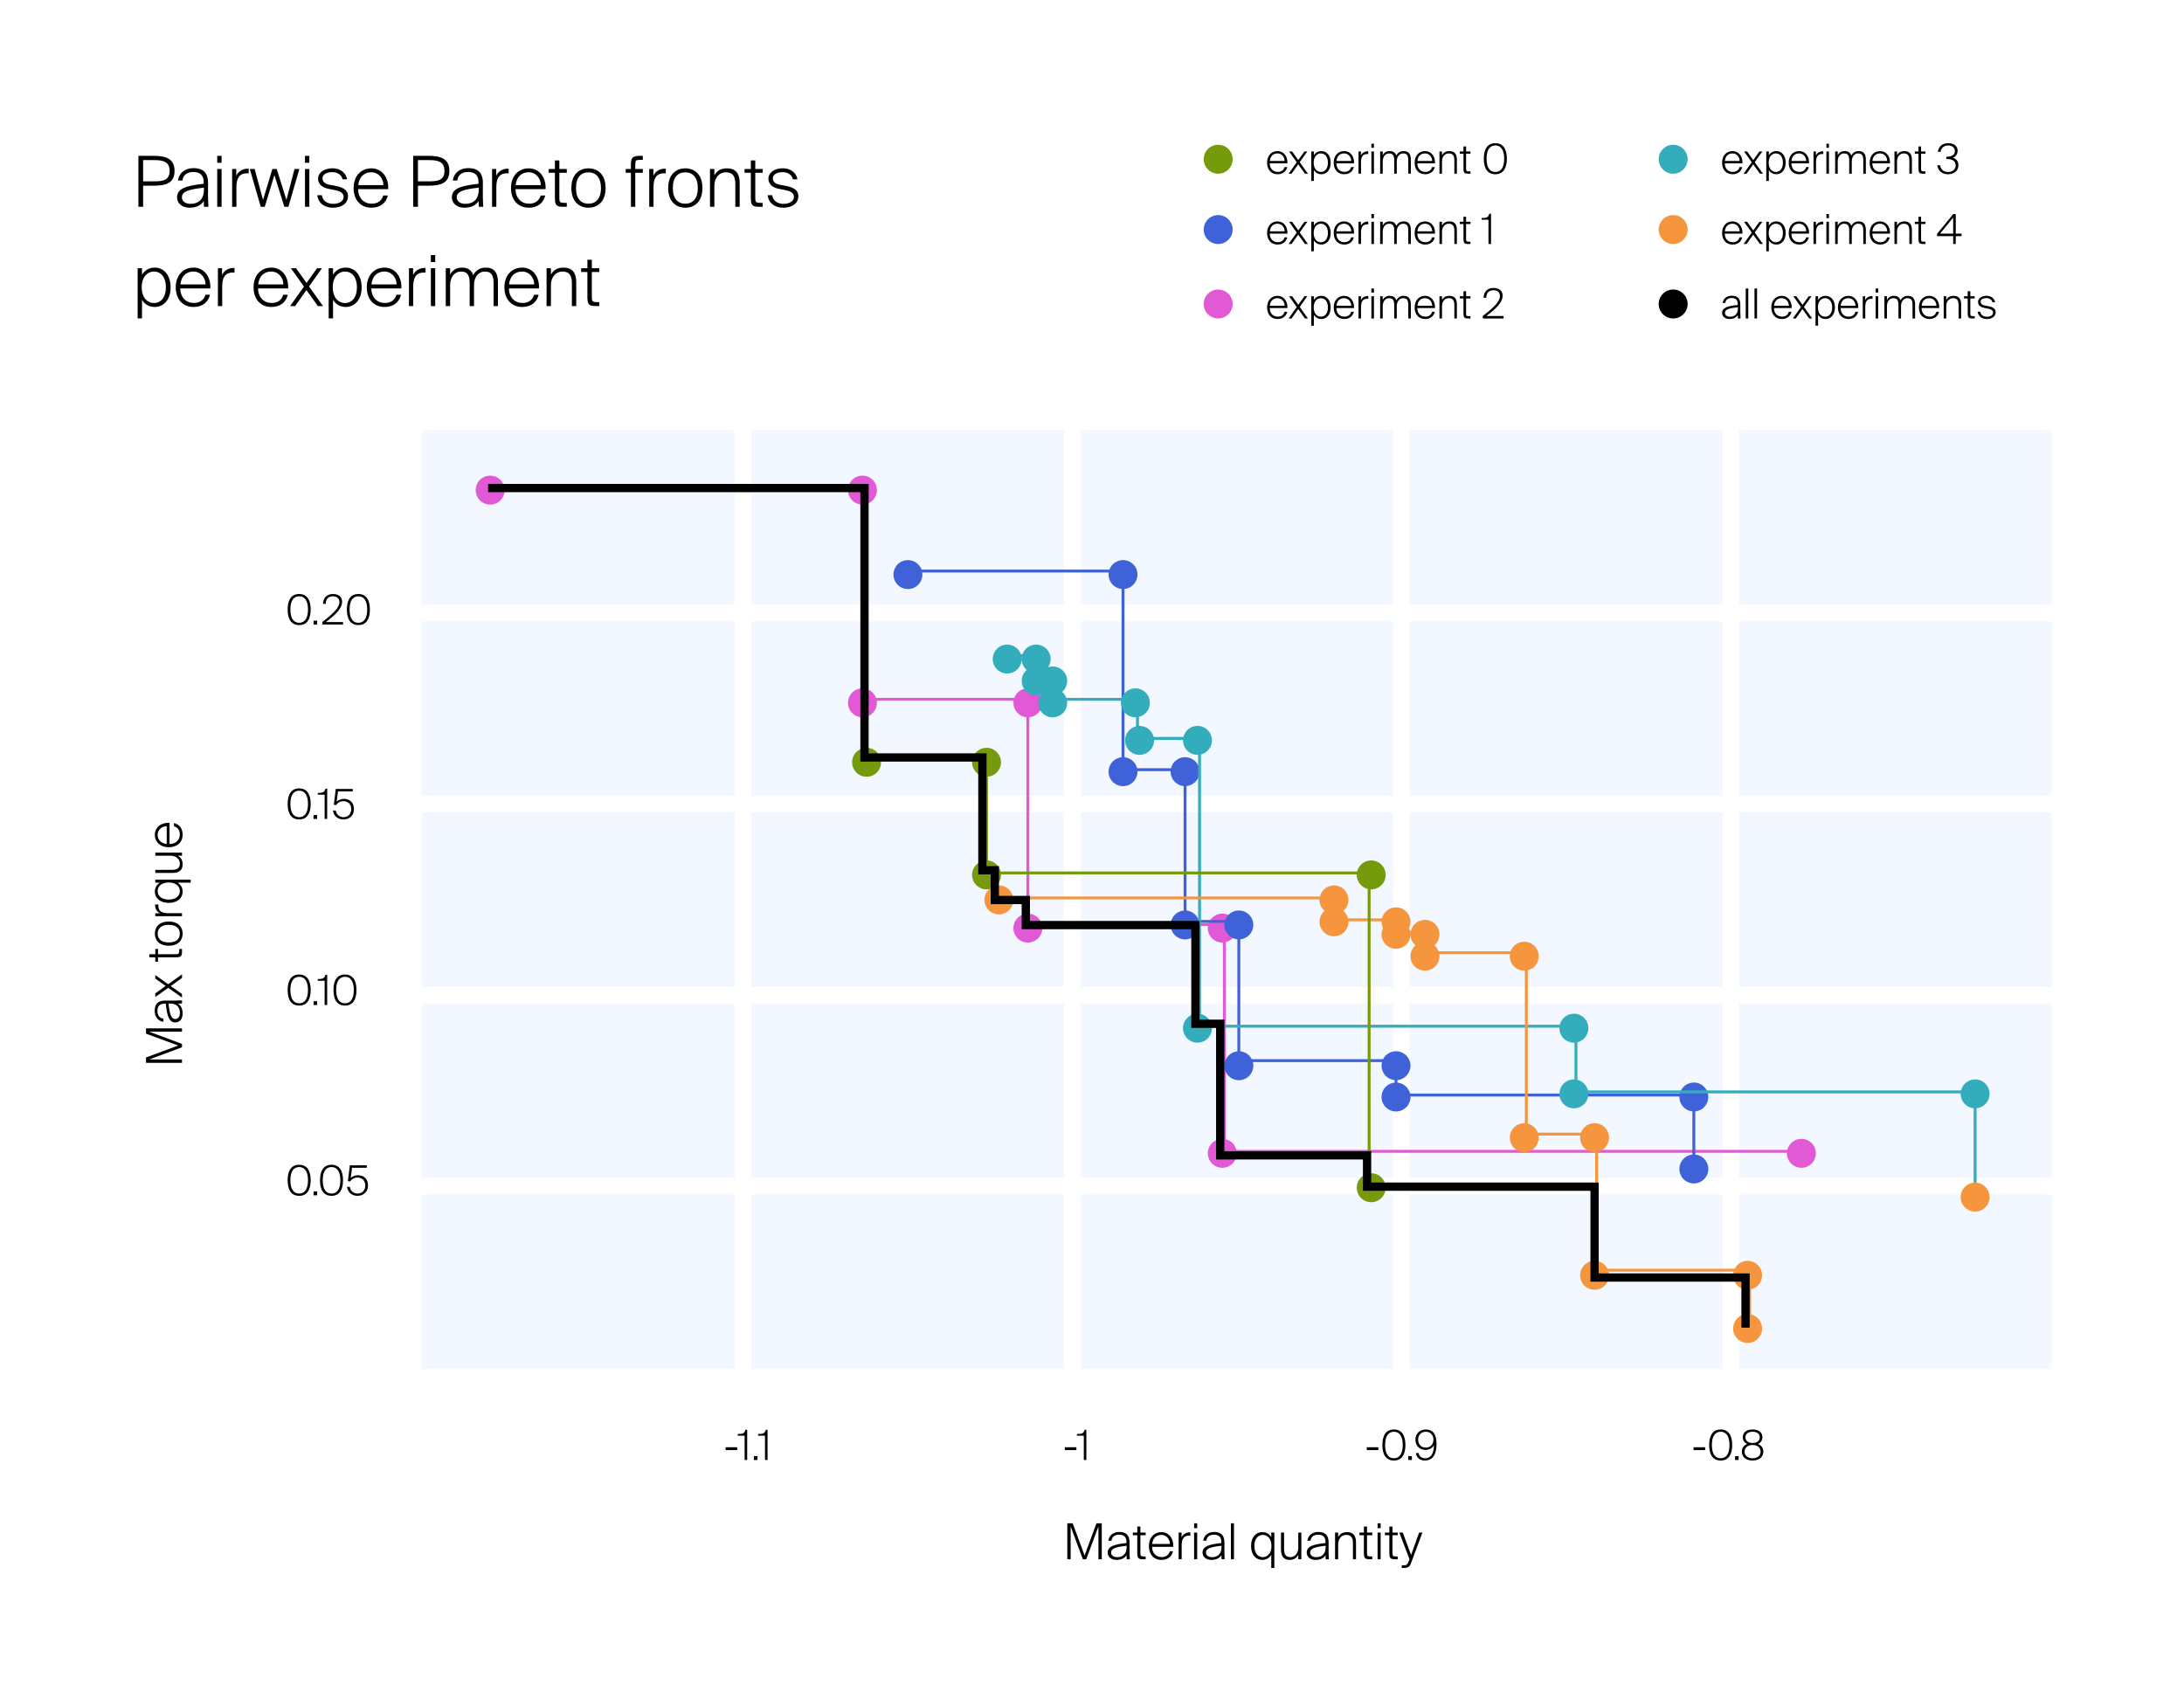 <svg width="528" height="409" viewBox="0 0 528 409" fill="none" xmlns="http://www.w3.org/2000/svg">
<rect width="528" height="409" fill="white"/>
<path d="M33.462 37.675V50H34.601V44.9H37.151C40.092 44.9 42.2 44.288 42.2 41.313C42.2 38.372 40.092 37.675 37.151 37.675H33.462ZM37.304 38.712C39.327 38.712 41.01 39.018 41.01 41.313C41.01 43.608 39.327 43.846 37.304 43.846H34.601V38.712H37.304ZM43.977 47.705C43.977 46.294 45.592 45.784 49.298 45.376V45.818C49.298 48.402 47.768 49.286 46.068 49.286C44.844 49.286 43.977 48.674 43.977 47.705ZM49.315 50H50.386C50.335 48.997 50.284 48.113 50.284 47.076C50.284 46.345 50.301 45.529 50.301 44.254C50.301 41.534 48.89 40.65 46.765 40.65C44.708 40.65 43.28 41.823 43.025 43.642H44.13C44.215 42.435 45.133 41.585 46.697 41.585C48.006 41.585 49.247 42.027 49.247 44.118V44.441C44.844 44.9 42.804 45.631 42.804 47.722C42.804 49.235 44.113 50.221 45.83 50.221C47.53 50.221 48.669 49.575 49.264 48.606L49.315 50ZM52.516 40.854V50H53.57V40.854H52.516ZM52.516 37.675V39.358H53.57V37.675H52.516ZM60.131 40.803C60.08 40.786 60.012 40.786 59.961 40.786H59.825C58.737 40.786 57.53 41.449 57.122 42.52V40.854H56.119V50H57.156V45.206C57.156 43.268 57.768 41.908 59.655 41.908H59.876C59.961 41.908 60.046 41.908 60.131 41.925V40.803ZM63.587 48.334L61.564 40.854H60.391L63.043 50H64.012L66.341 42.316L68.738 50H69.724L72.376 40.854H71.203L69.248 48.351L66.902 40.854H65.848L63.587 48.334ZM73.733 40.854V50H74.787V40.854H73.733ZM73.733 37.675V39.358H74.787V37.675H73.733ZM83.915 43.353C83.694 41.908 82.368 40.684 80.395 40.684C78.338 40.684 76.894 41.755 76.894 43.2C76.894 44.645 78.067 45.376 79.376 45.648L80.803 45.92C82.044 46.158 83.064 46.532 83.064 47.603C83.064 48.827 81.688 49.286 80.582 49.286C79.189 49.286 77.999 48.623 77.811 47.195H76.707C76.978 49.286 78.611 50.221 80.498 50.221C82.487 50.221 84.135 49.252 84.135 47.433C84.135 45.699 82.469 45.189 80.974 44.917L79.681 44.679C78.662 44.492 77.965 44.016 77.965 43.115C77.965 42.01 79.29 41.619 80.293 41.619C81.585 41.619 82.588 42.265 82.809 43.353H83.915ZM89.805 50.221C91.828 50.221 93.307 49.167 93.766 47.263H92.661C92.304 48.538 91.301 49.252 89.873 49.252C88.003 49.252 86.626 47.96 86.575 45.733H93.851C93.987 42.877 92.338 40.701 89.771 40.701C87.323 40.701 85.487 42.52 85.487 45.461C85.487 48.3 87.136 50.221 89.805 50.221ZM89.754 41.653C91.59 41.653 92.695 43.217 92.695 44.764H86.609C86.83 42.724 88.054 41.653 89.754 41.653ZM99.901 37.675V50H101.04V44.9H103.59C106.531 44.9 108.639 44.288 108.639 41.313C108.639 38.372 106.531 37.675 103.59 37.675H99.901ZM103.743 38.712C105.766 38.712 107.449 39.018 107.449 41.313C107.449 43.608 105.766 43.846 103.743 43.846H101.04V38.712H103.743ZM110.417 47.705C110.417 46.294 112.032 45.784 115.738 45.376V45.818C115.738 48.402 114.208 49.286 112.508 49.286C111.284 49.286 110.417 48.674 110.417 47.705ZM115.755 50H116.826C116.775 48.997 116.724 48.113 116.724 47.076C116.724 46.345 116.741 45.529 116.741 44.254C116.741 41.534 115.33 40.65 113.205 40.65C111.148 40.65 109.72 41.823 109.465 43.642H110.57C110.655 42.435 111.573 41.585 113.137 41.585C114.446 41.585 115.687 42.027 115.687 44.118V44.441C111.284 44.9 109.244 45.631 109.244 47.722C109.244 49.235 110.553 50.221 112.27 50.221C113.97 50.221 115.109 49.575 115.704 48.606L115.755 50ZM122.968 40.803C122.917 40.786 122.849 40.786 122.798 40.786H122.662C121.574 40.786 120.367 41.449 119.959 42.52V40.854H118.956V50H119.993V45.206C119.993 43.268 120.605 41.908 122.492 41.908H122.713C122.798 41.908 122.883 41.908 122.968 41.925V40.803ZM127.856 50.221C129.879 50.221 131.358 49.167 131.817 47.263H130.712C130.355 48.538 129.352 49.252 127.924 49.252C126.054 49.252 124.677 47.96 124.626 45.733H131.902C132.038 42.877 130.389 40.701 127.822 40.701C125.374 40.701 123.538 42.52 123.538 45.461C123.538 48.3 125.187 50.221 127.856 50.221ZM127.805 41.653C129.641 41.653 130.746 43.217 130.746 44.764H124.66C124.881 42.724 126.105 41.653 127.805 41.653ZM134.156 40.854H132.643V41.772H134.156V47.824C134.156 49.643 134.53 50 136.162 50H137.029V49.048H136.485C135.261 49.048 135.227 48.793 135.227 47.62V41.772H137.029V40.854H135.227V38.797H134.156V40.854ZM139.252 45.461C139.252 42.826 140.493 41.67 142.261 41.67C144.012 41.67 145.287 42.826 145.287 45.461C145.287 48.096 144.012 49.252 142.261 49.252C140.493 49.252 139.252 48.096 139.252 45.461ZM138.13 45.461C138.13 48.793 140.085 50.221 142.261 50.221C144.454 50.221 146.409 48.793 146.409 45.461C146.409 42.129 144.454 40.701 142.261 40.701C140.085 40.701 138.13 42.129 138.13 45.461ZM152.53 40.854H151.272V41.772H152.53V50H153.584V41.772H155.403V40.854H153.584V39.868C153.584 38.746 153.72 38.644 154.876 38.644H155.403V37.675H154.655C152.921 37.675 152.53 38.219 152.53 39.715V40.854ZM160.969 40.803C160.918 40.786 160.85 40.786 160.799 40.786H160.663C159.575 40.786 158.368 41.449 157.96 42.52V40.854H156.957V50H157.994V45.206C157.994 43.268 158.606 41.908 160.493 41.908H160.714C160.799 41.908 160.884 41.908 160.969 41.925V40.803ZM162.661 45.461C162.661 42.826 163.902 41.67 165.67 41.67C167.421 41.67 168.696 42.826 168.696 45.461C168.696 48.096 167.421 49.252 165.67 49.252C163.902 49.252 162.661 48.096 162.661 45.461ZM161.539 45.461C161.539 48.793 163.494 50.221 165.67 50.221C167.863 50.221 169.818 48.793 169.818 45.461C169.818 42.129 167.863 40.701 165.67 40.701C163.494 40.701 161.539 42.129 161.539 45.461ZM172.703 40.854H171.649V50H172.703V44.917C172.703 42.979 173.893 41.653 175.474 41.653C177.31 41.653 177.769 42.809 177.769 44.526V50H178.823V44.237C178.823 41.993 177.905 40.701 175.746 40.701C174.029 40.701 173.162 41.534 172.703 42.401V40.854ZM181.52 40.854H180.007V41.772H181.52V47.824C181.52 49.643 181.894 50 183.526 50H184.393V49.048H183.849C182.625 49.048 182.591 48.793 182.591 47.62V41.772H184.393V40.854H182.591V38.797H181.52V40.854ZM192.788 43.353C192.567 41.908 191.241 40.684 189.269 40.684C187.212 40.684 185.767 41.755 185.767 43.2C185.767 44.645 186.94 45.376 188.249 45.648L189.677 45.92C190.918 46.158 191.938 46.532 191.938 47.603C191.938 48.827 190.561 49.286 189.456 49.286C188.062 49.286 186.872 48.623 186.685 47.195H185.58C185.852 49.286 187.484 50.221 189.371 50.221C191.36 50.221 193.009 49.252 193.009 47.433C193.009 45.699 191.343 45.189 189.847 44.917L188.555 44.679C187.535 44.492 186.838 44.016 186.838 43.115C186.838 42.01 188.164 41.619 189.167 41.619C190.459 41.619 191.462 42.265 191.683 43.353H192.788ZM34.261 69.461C34.261 66.741 35.825 65.653 37.202 65.653C38.902 65.653 40.109 67.03 40.109 69.461C40.109 71.892 38.902 73.269 37.202 73.269C35.825 73.269 34.261 72.181 34.261 69.461ZM41.248 69.461C41.248 66.418 39.531 64.701 37.423 64.701C36.063 64.701 34.992 65.33 34.329 66.418V64.854H33.275V76.975H34.329V72.487C34.992 73.592 36.063 74.221 37.423 74.221C39.531 74.221 41.248 72.504 41.248 69.461ZM46.807 74.221C48.83 74.221 50.309 73.167 50.768 71.263H49.663C49.306 72.538 48.303 73.252 46.875 73.252C45.005 73.252 43.628 71.96 43.577 69.733H50.853C50.989 66.877 49.34 64.701 46.773 64.701C44.325 64.701 42.489 66.52 42.489 69.461C42.489 72.3 44.138 74.221 46.807 74.221ZM46.756 65.653C48.592 65.653 49.697 67.217 49.697 68.764H43.611C43.832 66.724 45.056 65.653 46.756 65.653ZM56.694 64.803C56.643 64.786 56.575 64.786 56.524 64.786H56.388C55.3 64.786 54.093 65.449 53.685 66.52V64.854H52.682V74H53.719V69.206C53.719 67.268 54.331 65.908 56.218 65.908H56.439C56.524 65.908 56.609 65.908 56.694 65.925V64.803ZM65.616 74.221C67.639 74.221 69.118 73.167 69.577 71.263H68.472C68.115 72.538 67.112 73.252 65.684 73.252C63.814 73.252 62.437 71.96 62.386 69.733H69.662C69.798 66.877 68.149 64.701 65.582 64.701C63.134 64.701 61.298 66.52 61.298 69.461C61.298 72.3 62.947 74.221 65.616 74.221ZM65.565 65.653C67.401 65.653 68.506 67.217 68.506 68.764H62.42C62.641 66.724 63.865 65.653 65.565 65.653ZM77.837 64.854H76.647L74.114 68.407L71.581 64.854H70.323L73.485 69.291L70.136 74H71.36L74.08 70.141L76.851 74H78.092L74.709 69.257L77.837 64.854ZM80.447 69.461C80.447 66.741 82.01 65.653 83.388 65.653C85.088 65.653 86.294 67.03 86.294 69.461C86.294 71.892 85.088 73.269 83.388 73.269C82.01 73.269 80.447 72.181 80.447 69.461ZM87.433 69.461C87.433 66.418 85.716 64.701 83.609 64.701C82.249 64.701 81.177 65.33 80.514 66.418V64.854H79.46V76.975H80.514V72.487C81.177 73.592 82.249 74.221 83.609 74.221C85.716 74.221 87.433 72.504 87.433 69.461ZM92.992 74.221C95.015 74.221 96.494 73.167 96.953 71.263H95.848C95.491 72.538 94.488 73.252 93.06 73.252C91.19 73.252 89.813 71.96 89.762 69.733H97.038C97.174 66.877 95.525 64.701 92.958 64.701C90.51 64.701 88.674 66.52 88.674 69.461C88.674 72.3 90.323 74.221 92.992 74.221ZM92.941 65.653C94.777 65.653 95.882 67.217 95.882 68.764H89.796C90.017 66.724 91.241 65.653 92.941 65.653ZM102.88 64.803C102.829 64.786 102.761 64.786 102.71 64.786H102.574C101.486 64.786 100.279 65.449 99.871 66.52V64.854H98.868V74H99.905V69.206C99.905 67.268 100.517 65.908 102.404 65.908H102.625C102.71 65.908 102.795 65.908 102.88 65.925V64.803ZM104.164 64.854V74H105.218V64.854H104.164ZM104.164 61.675V63.358H105.218V61.675H104.164ZM108.82 68.917C108.82 66.979 109.925 65.653 111.421 65.653C113.189 65.653 113.546 66.809 113.546 68.526V74H114.6V68.917C114.6 66.979 115.705 65.653 117.201 65.653C118.969 65.653 119.326 66.809 119.326 68.526V74H120.38V68.237C120.38 65.993 119.53 64.701 117.473 64.701C115.977 64.701 115.076 65.364 114.379 66.52C113.988 65.347 113.172 64.701 111.693 64.701C110.061 64.701 109.279 65.534 108.82 66.401V64.854H107.766V74H108.82V68.917ZM126.262 74.221C128.285 74.221 129.764 73.167 130.223 71.263H129.118C128.761 72.538 127.758 73.252 126.33 73.252C124.46 73.252 123.083 71.96 123.032 69.733H130.308C130.444 66.877 128.795 64.701 126.228 64.701C123.78 64.701 121.944 66.52 121.944 69.461C121.944 72.3 123.593 74.221 126.262 74.221ZM126.211 65.653C128.047 65.653 129.152 67.217 129.152 68.764H123.066C123.287 66.724 124.511 65.653 126.211 65.653ZM133.191 64.854H132.137V74H133.191V68.917C133.191 66.979 134.381 65.653 135.962 65.653C137.798 65.653 138.257 66.809 138.257 68.526V74H139.311V68.237C139.311 65.993 138.393 64.701 136.234 64.701C134.517 64.701 133.65 65.534 133.191 66.401V64.854ZM142.009 64.854H140.496V65.772H142.009V71.824C142.009 73.643 142.383 74 144.015 74H144.882V73.048H144.338C143.114 73.048 143.08 72.793 143.08 71.62V65.772H144.882V64.854H143.08V62.797H142.009V64.854Z" fill="black"/>
<path d="M262.604 377L265.556 369.068V377H266.36V368.3H265.076L262.208 376.088L259.328 368.3H258.032V377H258.836V369.068L261.788 377H262.604ZM268.619 375.38C268.619 374.384 269.759 374.024 272.375 373.736V374.048C272.375 375.872 271.295 376.496 270.095 376.496C269.231 376.496 268.619 376.064 268.619 375.38ZM272.387 377H273.143C273.107 376.292 273.071 375.668 273.071 374.936C273.071 374.42 273.083 373.844 273.083 372.944C273.083 371.024 272.087 370.4 270.587 370.4C269.135 370.4 268.127 371.228 267.947 372.512H268.727C268.787 371.66 269.435 371.06 270.539 371.06C271.463 371.06 272.339 371.372 272.339 372.848V373.076C269.231 373.4 267.791 373.916 267.791 375.392C267.791 376.46 268.715 377.156 269.927 377.156C271.127 377.156 271.931 376.7 272.351 376.016L272.387 377ZM274.946 370.544H273.878V371.192H274.946V375.464C274.946 376.748 275.21 377 276.362 377H276.974V376.328H276.59C275.726 376.328 275.702 376.148 275.702 375.32V371.192H276.974V370.544H275.702V369.092H274.946V370.544ZM280.799 377.156C282.227 377.156 283.271 376.412 283.595 375.068H282.815C282.563 375.968 281.855 376.472 280.847 376.472C279.527 376.472 278.555 375.56 278.519 373.988H283.655C283.751 371.972 282.587 370.436 280.775 370.436C279.047 370.436 277.751 371.72 277.751 373.796C277.751 375.8 278.915 377.156 280.799 377.156ZM280.763 371.108C282.059 371.108 282.839 372.212 282.839 373.304H278.543C278.699 371.864 279.563 371.108 280.763 371.108ZM287.779 370.508C287.743 370.496 287.695 370.496 287.659 370.496H287.563C286.795 370.496 285.943 370.964 285.655 371.72V370.544H284.947V377H285.679V373.616C285.679 372.248 286.111 371.288 287.443 371.288H287.599C287.659 371.288 287.719 371.288 287.779 371.3V370.508ZM288.685 370.544V377H289.429V370.544H288.685ZM288.685 368.3V369.488H289.429V368.3H288.685ZM291.552 375.38C291.552 374.384 292.692 374.024 295.308 373.736V374.048C295.308 375.872 294.228 376.496 293.028 376.496C292.164 376.496 291.552 376.064 291.552 375.38ZM295.32 377H296.076C296.04 376.292 296.004 375.668 296.004 374.936C296.004 374.42 296.016 373.844 296.016 372.944C296.016 371.024 295.02 370.4 293.52 370.4C292.068 370.4 291.06 371.228 290.88 372.512H291.66C291.72 371.66 292.368 371.06 293.472 371.06C294.396 371.06 295.272 371.372 295.272 372.848V373.076C292.164 373.4 290.724 373.916 290.724 375.392C290.724 376.46 291.648 377.156 292.86 377.156C294.06 377.156 294.864 376.7 295.284 376.016L295.32 377ZM298.324 368.3H297.58V377H298.324V368.3ZM302.454 373.796C302.454 375.944 303.666 377.156 305.154 377.156C306.114 377.156 306.87 376.712 307.338 375.932V379.1H308.082V370.544H307.338V371.648C306.87 370.88 306.114 370.436 305.154 370.436C303.666 370.436 302.454 371.648 302.454 373.796ZM307.386 373.796C307.386 375.716 306.282 376.484 305.31 376.484C304.11 376.484 303.258 375.512 303.258 373.796C303.258 372.08 304.11 371.108 305.31 371.108C306.282 371.108 307.386 371.876 307.386 373.796ZM313.868 377H314.612V370.544H313.868V374.18C313.868 375.548 313.004 376.484 311.984 376.484C310.724 376.484 310.436 375.668 310.436 374.456V370.544H309.692V374.66C309.692 376.244 310.316 377.156 311.792 377.156C312.908 377.156 313.544 376.568 313.868 375.956V377ZM316.736 375.38C316.736 374.384 317.876 374.024 320.492 373.736V374.048C320.492 375.872 319.412 376.496 318.212 376.496C317.348 376.496 316.736 376.064 316.736 375.38ZM320.504 377H321.26C321.224 376.292 321.188 375.668 321.188 374.936C321.188 374.42 321.2 373.844 321.2 372.944C321.2 371.024 320.204 370.4 318.704 370.4C317.252 370.4 316.244 371.228 316.064 372.512H316.844C316.904 371.66 317.552 371.06 318.656 371.06C319.58 371.06 320.456 371.372 320.456 372.848V373.076C317.348 373.4 315.908 373.916 315.908 375.392C315.908 376.46 316.832 377.156 318.044 377.156C319.244 377.156 320.048 376.7 320.468 376.016L320.504 377ZM323.507 370.544H322.763V377H323.507V373.412C323.507 372.044 324.347 371.108 325.463 371.108C326.759 371.108 327.083 371.924 327.083 373.136V377H327.827V372.932C327.827 371.348 327.179 370.436 325.655 370.436C324.443 370.436 323.831 371.024 323.507 371.636V370.544ZM329.731 370.544H328.663V371.192H329.731V375.464C329.731 376.748 329.995 377 331.147 377H331.759V376.328H331.375C330.511 376.328 330.487 376.148 330.487 375.32V371.192H331.759V370.544H330.487V369.092H329.731V370.544ZM333.041 370.544V377H333.785V370.544H333.041ZM333.041 368.3V369.488H333.785V368.3H333.041ZM335.884 370.544H334.816V371.192H335.884V375.464C335.884 376.748 336.148 377 337.3 377H337.912V376.328H337.528C336.664 376.328 336.64 376.148 336.64 375.32V371.192H337.912V370.544H336.64V369.092H335.884V370.544ZM339.301 379.1C340.453 379.1 340.789 378.896 341.233 377.648L343.885 370.544H343.081L341.137 375.968L339.133 370.544H338.293L340.765 377L340.561 377.516C340.201 378.416 339.949 378.452 339.313 378.452H338.881V379.1H339.301Z" fill="black"/>
<path d="M44 252.396L36.068 249.444L44 249.444L44 248.64L35.3 248.64L35.3 249.924L43.088 252.792L35.3 255.672L35.3 256.968L44 256.968L44 256.164L36.068 256.164L44 253.212L44 252.396ZM42.38 246.381C41.384 246.381 41.024 245.241 40.736 242.625L41.048 242.625C42.872 242.625 43.496 243.705 43.496 244.905C43.496 245.769 43.064 246.381 42.38 246.381ZM44 242.613L44 241.857C43.292 241.893 42.668 241.929 41.936 241.929C41.42 241.929 40.844 241.917 39.944 241.917C38.024 241.917 37.4 242.913 37.4 244.413C37.4 245.865 38.228 246.873 39.512 247.053L39.512 246.273C38.66 246.213 38.06 245.565 38.06 244.461C38.06 243.537 38.372 242.661 39.848 242.661L40.076 242.661C40.4 245.769 40.916 247.209 42.392 247.209C43.46 247.209 44.156 246.285 44.156 245.073C44.156 243.873 43.7 243.069 43.016 242.649L44 242.613ZM37.544 235.758L37.544 236.598L40.052 238.386L37.544 240.174L37.544 241.062L40.676 238.83L44 241.194L44 240.33L41.276 238.41L44 236.454L44 235.578L40.652 237.966L37.544 235.758ZM37.544 231.464L37.544 232.532L38.192 232.532L38.192 231.464L42.464 231.464C43.748 231.464 44 231.2 44 230.048L44 229.436L43.328 229.436L43.328 229.82C43.328 230.684 43.148 230.708 42.32 230.708L38.192 230.708L38.192 229.436L37.544 229.436L37.544 230.708L36.092 230.708L36.092 231.464L37.544 231.464ZM40.796 227.867C38.936 227.867 38.12 226.991 38.12 225.743C38.12 224.507 38.936 223.607 40.796 223.607C42.656 223.607 43.472 224.507 43.472 225.743C43.472 226.991 42.656 227.867 40.796 227.867ZM40.796 228.659C43.148 228.659 44.156 227.279 44.156 225.743C44.156 224.195 43.148 222.815 40.796 222.815C38.444 222.815 37.436 224.195 37.436 225.743C37.436 227.279 38.444 228.659 40.796 228.659ZM37.508 218.69C37.496 218.726 37.496 218.774 37.496 218.81L37.496 218.906C37.496 219.674 37.964 220.526 38.72 220.814L37.544 220.814L37.544 221.522L44 221.522L44 220.79L40.616 220.79C39.248 220.79 38.288 220.358 38.288 219.026L38.288 218.87C38.288 218.81 38.288 218.75 38.3 218.69L37.508 218.69ZM40.796 218.3C42.944 218.3 44.156 217.088 44.156 215.6C44.156 214.64 43.712 213.884 42.932 213.416L46.1 213.416L46.1 212.672L37.544 212.672L37.544 213.416L38.648 213.416C37.88 213.884 37.436 214.64 37.436 215.6C37.436 217.088 38.648 218.3 40.796 218.3ZM40.796 213.368C42.716 213.368 43.484 214.472 43.484 215.444C43.484 216.644 42.512 217.496 40.796 217.496C39.08 217.496 38.108 216.644 38.108 215.444C38.108 214.472 38.876 213.368 40.796 213.368ZM44 206.886L44 206.142L37.544 206.142L37.544 206.886L41.18 206.886C42.548 206.886 43.484 207.75 43.484 208.77C43.484 210.03 42.668 210.318 41.456 210.318L37.544 210.318L37.544 211.062L41.66 211.062C43.244 211.062 44.156 210.438 44.156 208.962C44.156 207.846 43.568 207.21 42.956 206.886L44 206.886ZM44.156 201.798C44.156 200.37 43.412 199.326 42.068 199.002L42.068 199.782C42.968 200.034 43.472 200.742 43.472 201.75C43.472 203.07 42.56 204.042 40.988 204.078L40.988 198.942C38.972 198.846 37.436 200.01 37.436 201.822C37.436 203.55 38.72 204.846 40.796 204.846C42.8 204.846 44.156 203.682 44.156 201.798ZM38.108 201.834C38.108 200.538 39.212 199.758 40.304 199.758L40.304 204.054C38.864 203.898 38.108 203.034 38.108 201.834Z" fill="black"/>
<path d="M72.33 151.13C74.23 151.13 75.11 149.68 75.11 147.37C75.11 145.08 74.23 143.62 72.33 143.62C70.41 143.62 69.54 145.08 69.54 147.37C69.54 149.68 70.41 151.13 72.33 151.13ZM72.33 150.58C71.02 150.58 70.2 149.56 70.2 147.37C70.2 145.2 71.02 144.17 72.33 144.17C73.63 144.17 74.46 145.2 74.46 147.37C74.46 149.56 73.63 150.58 72.33 150.58ZM76.672 151V150.06H75.802V151H76.672ZM80.523 143.62C79.083 143.62 78.163 144.44 78.093 145.99H78.753C78.783 144.6 79.613 144.17 80.523 144.17C81.343 144.17 82.053 144.63 82.053 145.56C82.053 146.91 80.593 148.35 77.923 150.38V151H82.933V150.4H78.783C81.453 148.39 82.713 146.96 82.713 145.49C82.713 144.32 81.853 143.62 80.523 143.62ZM86.646 151.13C88.546 151.13 89.426 149.68 89.426 147.37C89.426 145.08 88.546 143.62 86.646 143.62C84.726 143.62 83.856 145.08 83.856 147.37C83.856 149.68 84.726 151.13 86.646 151.13ZM86.646 150.58C85.336 150.58 84.516 149.56 84.516 147.37C84.516 145.2 85.336 144.17 86.646 144.17C87.946 144.17 88.776 145.2 88.776 147.37C88.776 149.56 87.946 150.58 86.646 150.58Z" fill="black"/>
<path d="M72.33 198.13C74.23 198.13 75.11 196.68 75.11 194.37C75.11 192.08 74.23 190.62 72.33 190.62C70.41 190.62 69.54 192.08 69.54 194.37C69.54 196.68 70.41 198.13 72.33 198.13ZM72.33 197.58C71.02 197.58 70.2 196.56 70.2 194.37C70.2 192.2 71.02 191.17 72.33 191.17C73.63 191.17 74.46 192.2 74.46 194.37C74.46 196.56 73.63 197.58 72.33 197.58ZM76.672 198V197.06H75.802V198H76.672ZM79.102 198V190.69H78.682C78.412 191.58 78.092 191.71 76.822 191.71V192.13H78.482V198H79.102ZM83.044 197.58C82.184 197.58 81.374 197.08 81.164 195.96H80.504C80.634 197.19 81.604 198.13 83.044 198.13C84.364 198.13 85.574 197.27 85.574 195.62C85.574 194.02 84.514 193.15 83.174 193.15C82.464 193.15 81.744 193.43 81.394 193.83L81.714 191.35H85.274V190.75H81.174L80.704 194.58L81.314 194.64C81.524 194.15 82.204 193.71 83.024 193.71C83.944 193.71 84.914 194.27 84.914 195.63C84.914 196.89 84.054 197.58 83.044 197.58Z" fill="black"/>
<path d="M72.33 243.13C74.23 243.13 75.11 241.68 75.11 239.37C75.11 237.08 74.23 235.62 72.33 235.62C70.41 235.62 69.54 237.08 69.54 239.37C69.54 241.68 70.41 243.13 72.33 243.13ZM72.33 242.58C71.02 242.58 70.2 241.56 70.2 239.37C70.2 237.2 71.02 236.17 72.33 236.17C73.63 236.17 74.46 237.2 74.46 239.37C74.46 241.56 73.63 242.58 72.33 242.58ZM76.672 243V242.06H75.802V243H76.672ZM79.102 243V235.69H78.682C78.412 236.58 78.092 236.71 76.822 236.71V237.13H78.482V243H79.102ZM83.404 243.13C85.304 243.13 86.184 241.68 86.184 239.37C86.184 237.08 85.304 235.62 83.404 235.62C81.484 235.62 80.614 237.08 80.614 239.37C80.614 241.68 81.484 243.13 83.404 243.13ZM83.404 242.58C82.094 242.58 81.274 241.56 81.274 239.37C81.274 237.2 82.094 236.17 83.404 236.17C84.704 236.17 85.534 237.2 85.534 239.37C85.534 241.56 84.704 242.58 83.404 242.58Z" fill="black"/>
<path d="M72.33 289.13C74.23 289.13 75.11 287.68 75.11 285.37C75.11 283.08 74.23 281.62 72.33 281.62C70.41 281.62 69.54 283.08 69.54 285.37C69.54 287.68 70.41 289.13 72.33 289.13ZM72.33 288.58C71.02 288.58 70.2 287.56 70.2 285.37C70.2 283.2 71.02 282.17 72.33 282.17C73.63 282.17 74.46 283.2 74.46 285.37C74.46 287.56 73.63 288.58 72.33 288.58ZM76.672 289V288.06H75.802V289H76.672ZM80.152 289.13C82.052 289.13 82.932 287.68 82.932 285.37C82.932 283.08 82.052 281.62 80.152 281.62C78.232 281.62 77.362 283.08 77.362 285.37C77.362 287.68 78.232 289.13 80.152 289.13ZM80.152 288.58C78.842 288.58 78.022 287.56 78.022 285.37C78.022 283.2 78.842 282.17 80.152 282.17C81.452 282.17 82.282 283.2 82.282 285.37C82.282 287.56 81.452 288.58 80.152 288.58ZM86.443 288.58C85.583 288.58 84.773 288.08 84.563 286.96H83.903C84.033 288.19 85.003 289.13 86.443 289.13C87.763 289.13 88.973 288.27 88.973 286.62C88.973 285.02 87.913 284.15 86.573 284.15C85.863 284.15 85.143 284.43 84.793 284.83L85.113 282.35H88.673V281.75H84.573L84.103 285.58L84.713 285.64C84.923 285.15 85.603 284.71 86.423 284.71C87.343 284.71 88.313 285.27 88.313 286.63C88.313 287.89 87.453 288.58 86.443 288.58Z" fill="black"/>
<path d="M178.23 350.61V349.91H175.43V350.61H178.23ZM180.639 353V345.69H180.219C179.949 346.58 179.629 346.71 178.359 346.71V347.13H180.019V353H180.639ZM183.131 353V352.06H182.261V353H183.131ZM185.561 353V345.69H185.141C184.871 346.58 184.551 346.71 183.281 346.71V347.13H184.941V353H185.561Z" fill="black"/>
<path d="M260.23 350.61V349.91H257.43V350.61H260.23ZM262.639 353V345.69H262.219C261.949 346.58 261.629 346.71 260.359 346.71V347.13H262.019V353H262.639Z" fill="black"/>
<path d="M333.23 350.61V349.91H330.43V350.61H333.23ZM336.992 353.13C338.892 353.13 339.772 351.68 339.772 349.37C339.772 347.08 338.892 345.62 336.992 345.62C335.072 345.62 334.202 347.08 334.202 349.37C334.202 351.68 335.072 353.13 336.992 353.13ZM336.992 352.58C335.682 352.58 334.862 351.56 334.862 349.37C334.862 347.2 335.682 346.17 336.992 346.17C338.292 346.17 339.122 347.2 339.122 349.37C339.122 351.56 338.292 352.58 336.992 352.58ZM341.334 353V352.06H340.464V353H341.334ZM346.545 348.05C346.545 349.23 345.815 350.01 344.695 350.01C343.575 350.01 342.845 349.23 342.845 348.05C342.845 346.94 343.605 346.17 344.695 346.17C345.775 346.17 346.545 346.94 346.545 348.05ZM344.575 352.58C343.725 352.58 343.095 352.18 342.975 351.33H342.305C342.435 352.34 343.175 353.13 344.475 353.13C346.565 353.13 347.295 351.35 347.295 349.08C347.295 346.9 346.485 345.62 344.695 345.62C343.165 345.62 342.185 346.72 342.185 348.08C342.185 349.52 343.185 350.56 344.625 350.56C345.585 350.56 346.335 350.08 346.665 349.4C346.665 351.49 345.855 352.58 344.575 352.58Z" fill="black"/>
<path d="M412.23 350.61V349.91H409.43V350.61H412.23ZM415.992 353.13C417.892 353.13 418.772 351.68 418.772 349.37C418.772 347.08 417.892 345.62 415.992 345.62C414.072 345.62 413.202 347.08 413.202 349.37C413.202 351.68 414.072 353.13 415.992 353.13ZM415.992 352.58C414.682 352.58 413.862 351.56 413.862 349.37C413.862 347.2 414.682 346.17 415.992 346.17C417.292 346.17 418.122 347.2 418.122 349.37C418.122 351.56 417.292 352.58 415.992 352.58ZM420.334 353V352.06H419.464V353H420.334ZM423.7 345.62C422.23 345.62 421.33 346.38 421.33 347.43C421.33 348.3 421.78 348.85 422.41 349.12C421.61 349.45 421.11 350.02 421.11 350.99C421.11 352.35 422.22 353.13 423.7 353.13C425.19 353.13 426.3 352.35 426.3 350.99C426.3 350.02 425.79 349.45 424.99 349.12C425.63 348.85 426.08 348.3 426.08 347.43C426.08 346.38 425.17 345.62 423.7 345.62ZM423.7 349.37C424.88 349.37 425.64 350.02 425.64 350.99C425.64 351.96 424.89 352.58 423.7 352.58C422.53 352.58 421.77 351.96 421.77 350.99C421.77 350.02 422.53 349.37 423.7 349.37ZM425.44 347.53C425.44 348.38 424.77 348.89 423.7 348.89C422.65 348.89 421.97 348.38 421.97 347.53C421.97 346.66 422.65 346.17 423.7 346.17C424.77 346.17 425.44 346.66 425.44 347.53Z" fill="black"/>
<path fill-rule="evenodd" clip-rule="evenodd" d="M102 104H177.6V146.2H102V104ZM181.6 104H257.2V146.2H181.6V104ZM336.8 104H261.2V146.2H336.8V104ZM340.8 104H416.4V146.2H340.8V104ZM496 104H420.4V146.2H496V104ZM102 150.199H177.6V192.399H102V150.199ZM257.2 150.199H181.6V192.399H257.2V150.199ZM261.2 150.199H336.8V192.399H261.2V150.199ZM416.4 150.199H340.8V192.399H416.4V150.199ZM420.4 150.199H496V192.399H420.4V150.199ZM177.6 196.398H102V238.598H177.6V196.398ZM181.6 196.398H257.2V238.598H181.6V196.398ZM336.8 196.398H261.2V238.598H336.8V196.398ZM340.8 196.398H416.4V238.598H340.8V196.398ZM496 196.398H420.4V238.598H496V196.398ZM102 242.602H177.6V284.802H102V242.602ZM257.2 242.602H181.6V284.802H257.2V242.602ZM261.2 242.602H336.8V284.802H261.2V242.602ZM416.4 242.602H340.8V284.802H416.4V242.602ZM420.4 242.602H496V284.802H420.4V242.602ZM177.6 288.801H102V331.001H177.6V288.801ZM181.6 288.801H257.2V331.001H181.6V288.801ZM336.8 288.801H261.2V331.001H336.8V288.801ZM340.8 288.801H416.4V331.001H340.8V288.801ZM496 288.801H420.4V331.001H496V288.801Z" fill="#F3F7FF"/>
<circle cx="294.5" cy="38.5" r="3.5" fill="#759A0B"/>
<path d="M308.87 42.13C310.06 42.13 310.93 41.51 311.2 40.39H310.55C310.34 41.14 309.75 41.56 308.91 41.56C307.81 41.56 307 40.8 306.97 39.49H311.25C311.33 37.81 310.36 36.53 308.85 36.53C307.41 36.53 306.33 37.6 306.33 39.33C306.33 41 307.3 42.13 308.87 42.13ZM308.84 37.09C309.92 37.09 310.57 38.01 310.57 38.92H306.99C307.12 37.72 307.84 37.09 308.84 37.09ZM316.059 36.62H315.359L313.869 38.71L312.379 36.62H311.639L313.499 39.23L311.529 42H312.249L313.849 39.73L315.479 42H316.209L314.219 39.21L316.059 36.62ZM317.594 39.33C317.594 37.73 318.514 37.09 319.324 37.09C320.324 37.09 321.034 37.9 321.034 39.33C321.034 40.76 320.324 41.57 319.324 41.57C318.514 41.57 317.594 40.93 317.594 39.33ZM321.704 39.33C321.704 37.54 320.694 36.53 319.454 36.53C318.654 36.53 318.024 36.9 317.634 37.54V36.62H317.014V43.75H317.634V41.11C318.024 41.76 318.654 42.13 319.454 42.13C320.694 42.13 321.704 41.12 321.704 39.33ZM324.974 42.13C326.164 42.13 327.034 41.51 327.304 40.39H326.654C326.444 41.14 325.854 41.56 325.014 41.56C323.914 41.56 323.104 40.8 323.074 39.49H327.354C327.434 37.81 326.464 36.53 324.954 36.53C323.514 36.53 322.434 37.6 322.434 39.33C322.434 41 323.404 42.13 324.974 42.13ZM324.944 37.09C326.024 37.09 326.674 38.01 326.674 38.92H323.094C323.224 37.72 323.944 37.09 324.944 37.09ZM330.79 36.59C330.76 36.58 330.72 36.58 330.69 36.58H330.61C329.97 36.58 329.26 36.97 329.02 37.6V36.62H328.43V42H329.04V39.18C329.04 38.04 329.4 37.24 330.51 37.24H330.64C330.69 37.24 330.74 37.24 330.79 37.25V36.59ZM331.545 36.62V42H332.165V36.62H331.545ZM331.545 34.75V35.74H332.165V34.75H331.545ZM334.284 39.01C334.284 37.87 334.934 37.09 335.814 37.09C336.854 37.09 337.064 37.77 337.064 38.78V42H337.684V39.01C337.684 37.87 338.334 37.09 339.214 37.09C340.254 37.09 340.464 37.77 340.464 38.78V42H341.084V38.61C341.084 37.29 340.584 36.53 339.374 36.53C338.494 36.53 337.964 36.92 337.554 37.6C337.324 36.91 336.844 36.53 335.974 36.53C335.014 36.53 334.554 37.02 334.284 37.53V36.62H333.664V42H334.284V39.01ZM344.544 42.13C345.734 42.13 346.604 41.51 346.874 40.39H346.224C346.014 41.14 345.424 41.56 344.584 41.56C343.484 41.56 342.674 40.8 342.644 39.49H346.924C347.004 37.81 346.034 36.53 344.524 36.53C343.084 36.53 342.004 37.6 342.004 39.33C342.004 41 342.974 42.13 344.544 42.13ZM344.514 37.09C345.594 37.09 346.244 38.01 346.244 38.92H342.664C342.794 37.72 343.514 37.09 344.514 37.09ZM348.62 36.62H348V42H348.62V39.01C348.62 37.87 349.32 37.09 350.25 37.09C351.33 37.09 351.6 37.77 351.6 38.78V42H352.22V38.61C352.22 37.29 351.68 36.53 350.41 36.53C349.4 36.53 348.89 37.02 348.62 37.53V36.62ZM353.807 36.62H352.917V37.16H353.807V40.72C353.807 41.79 354.027 42 354.987 42H355.497V41.44H355.177C354.457 41.44 354.437 41.29 354.437 40.6V37.16H355.497V36.62H354.437V35.41H353.807V36.62ZM361.518 42.13C363.418 42.13 364.298 40.68 364.298 38.37C364.298 36.08 363.418 34.62 361.518 34.62C359.598 34.62 358.728 36.08 358.728 38.37C358.728 40.68 359.598 42.13 361.518 42.13ZM361.518 41.58C360.208 41.58 359.388 40.56 359.388 38.37C359.388 36.2 360.208 35.17 361.518 35.17C362.818 35.17 363.648 36.2 363.648 38.37C363.648 40.56 362.818 41.58 361.518 41.58Z" fill="black"/>
<circle cx="294.5" cy="55.5" r="3.5" fill="#4062D9"/>
<path d="M308.87 59.13C310.06 59.13 310.93 58.51 311.2 57.39H310.55C310.34 58.14 309.75 58.56 308.91 58.56C307.81 58.56 307 57.8 306.97 56.49H311.25C311.33 54.81 310.36 53.53 308.85 53.53C307.41 53.53 306.33 54.6 306.33 56.33C306.33 58 307.3 59.13 308.87 59.13ZM308.84 54.09C309.92 54.09 310.57 55.01 310.57 55.92H306.99C307.12 54.72 307.84 54.09 308.84 54.09ZM316.059 53.62H315.359L313.869 55.71L312.379 53.62H311.639L313.499 56.23L311.529 59H312.249L313.849 56.73L315.479 59H316.209L314.219 56.21L316.059 53.62ZM317.594 56.33C317.594 54.73 318.514 54.09 319.324 54.09C320.324 54.09 321.034 54.9 321.034 56.33C321.034 57.76 320.324 58.57 319.324 58.57C318.514 58.57 317.594 57.93 317.594 56.33ZM321.704 56.33C321.704 54.54 320.694 53.53 319.454 53.53C318.654 53.53 318.024 53.9 317.634 54.54V53.62H317.014V60.75H317.634V58.11C318.024 58.76 318.654 59.13 319.454 59.13C320.694 59.13 321.704 58.12 321.704 56.33ZM324.974 59.13C326.164 59.13 327.034 58.51 327.304 57.39H326.654C326.444 58.14 325.854 58.56 325.014 58.56C323.914 58.56 323.104 57.8 323.074 56.49H327.354C327.434 54.81 326.464 53.53 324.954 53.53C323.514 53.53 322.434 54.6 322.434 56.33C322.434 58 323.404 59.13 324.974 59.13ZM324.944 54.09C326.024 54.09 326.674 55.01 326.674 55.92H323.094C323.224 54.72 323.944 54.09 324.944 54.09ZM330.79 53.59C330.76 53.58 330.72 53.58 330.69 53.58H330.61C329.97 53.58 329.26 53.97 329.02 54.6V53.62H328.43V59H329.04V56.18C329.04 55.04 329.4 54.24 330.51 54.24H330.64C330.69 54.24 330.74 54.24 330.79 54.25V53.59ZM331.545 53.62V59H332.165V53.62H331.545ZM331.545 51.75V52.74H332.165V51.75H331.545ZM334.284 56.01C334.284 54.87 334.934 54.09 335.814 54.09C336.854 54.09 337.064 54.77 337.064 55.78V59H337.684V56.01C337.684 54.87 338.334 54.09 339.214 54.09C340.254 54.09 340.464 54.77 340.464 55.78V59H341.084V55.61C341.084 54.29 340.584 53.53 339.374 53.53C338.494 53.53 337.964 53.92 337.554 54.6C337.324 53.91 336.844 53.53 335.974 53.53C335.014 53.53 334.554 54.02 334.284 54.53V53.62H333.664V59H334.284V56.01ZM344.544 59.13C345.734 59.13 346.604 58.51 346.874 57.39H346.224C346.014 58.14 345.424 58.56 344.584 58.56C343.484 58.56 342.674 57.8 342.644 56.49H346.924C347.004 54.81 346.034 53.53 344.524 53.53C343.084 53.53 342.004 54.6 342.004 56.33C342.004 58 342.974 59.13 344.544 59.13ZM344.514 54.09C345.594 54.09 346.244 55.01 346.244 55.92H342.664C342.794 54.72 343.514 54.09 344.514 54.09ZM348.62 53.62H348V59H348.62V56.01C348.62 54.87 349.32 54.09 350.25 54.09C351.33 54.09 351.6 54.77 351.6 55.78V59H352.22V55.61C352.22 54.29 351.68 53.53 350.41 53.53C349.4 53.53 348.89 54.02 348.62 54.53V53.62ZM353.807 53.62H352.917V54.16H353.807V57.72C353.807 58.79 354.027 59 354.987 59H355.497V58.44H355.177C354.457 58.44 354.437 58.29 354.437 57.6V54.16H355.497V53.62H354.437V52.41H353.807V53.62ZM360.468 59V51.69H360.048C359.778 52.58 359.458 52.71 358.188 52.71V53.13H359.848V59H360.468Z" fill="black"/>
<circle cx="294.5" cy="73.5" r="3.5" fill="#E159D4"/>
<path d="M308.87 77.13C310.06 77.13 310.93 76.51 311.2 75.39H310.55C310.34 76.14 309.75 76.56 308.91 76.56C307.81 76.56 307 75.8 306.97 74.49H311.25C311.33 72.81 310.36 71.53 308.85 71.53C307.41 71.53 306.33 72.6 306.33 74.33C306.33 76 307.3 77.13 308.87 77.13ZM308.84 72.09C309.92 72.09 310.57 73.01 310.57 73.92H306.99C307.12 72.72 307.84 72.09 308.84 72.09ZM316.059 71.62H315.359L313.869 73.71L312.379 71.62H311.639L313.499 74.23L311.529 77H312.249L313.849 74.73L315.479 77H316.209L314.219 74.21L316.059 71.62ZM317.594 74.33C317.594 72.73 318.514 72.09 319.324 72.09C320.324 72.09 321.034 72.9 321.034 74.33C321.034 75.76 320.324 76.57 319.324 76.57C318.514 76.57 317.594 75.93 317.594 74.33ZM321.704 74.33C321.704 72.54 320.694 71.53 319.454 71.53C318.654 71.53 318.024 71.9 317.634 72.54V71.62H317.014V78.75H317.634V76.11C318.024 76.76 318.654 77.13 319.454 77.13C320.694 77.13 321.704 76.12 321.704 74.33ZM324.974 77.13C326.164 77.13 327.034 76.51 327.304 75.39H326.654C326.444 76.14 325.854 76.56 325.014 76.56C323.914 76.56 323.104 75.8 323.074 74.49H327.354C327.434 72.81 326.464 71.53 324.954 71.53C323.514 71.53 322.434 72.6 322.434 74.33C322.434 76 323.404 77.13 324.974 77.13ZM324.944 72.09C326.024 72.09 326.674 73.01 326.674 73.92H323.094C323.224 72.72 323.944 72.09 324.944 72.09ZM330.79 71.59C330.76 71.58 330.72 71.58 330.69 71.58H330.61C329.97 71.58 329.26 71.97 329.02 72.6V71.62H328.43V77H329.04V74.18C329.04 73.04 329.4 72.24 330.51 72.24H330.64C330.69 72.24 330.74 72.24 330.79 72.25V71.59ZM331.545 71.62V77H332.165V71.62H331.545ZM331.545 69.75V70.74H332.165V69.75H331.545ZM334.284 74.01C334.284 72.87 334.934 72.09 335.814 72.09C336.854 72.09 337.064 72.77 337.064 73.78V77H337.684V74.01C337.684 72.87 338.334 72.09 339.214 72.09C340.254 72.09 340.464 72.77 340.464 73.78V77H341.084V73.61C341.084 72.29 340.584 71.53 339.374 71.53C338.494 71.53 337.964 71.92 337.554 72.6C337.324 71.91 336.844 71.53 335.974 71.53C335.014 71.53 334.554 72.02 334.284 72.53V71.62H333.664V77H334.284V74.01ZM344.544 77.13C345.734 77.13 346.604 76.51 346.874 75.39H346.224C346.014 76.14 345.424 76.56 344.584 76.56C343.484 76.56 342.674 75.8 342.644 74.49H346.924C347.004 72.81 346.034 71.53 344.524 71.53C343.084 71.53 342.004 72.6 342.004 74.33C342.004 76 342.974 77.13 344.544 77.13ZM344.514 72.09C345.594 72.09 346.244 73.01 346.244 73.92H342.664C342.794 72.72 343.514 72.09 344.514 72.09ZM348.62 71.62H348V77H348.62V74.01C348.62 72.87 349.32 72.09 350.25 72.09C351.33 72.09 351.6 72.77 351.6 73.78V77H352.22V73.61C352.22 72.29 351.68 71.53 350.41 71.53C349.4 71.53 348.89 72.02 348.62 72.53V71.62ZM353.807 71.62H352.917V72.16H353.807V75.72C353.807 76.79 354.027 77 354.987 77H355.497V76.44H355.177C354.457 76.44 354.437 76.29 354.437 75.6V72.16H355.497V71.62H354.437V70.41H353.807V71.62ZM361.088 69.62C359.648 69.62 358.728 70.44 358.658 71.99H359.318C359.348 70.6 360.178 70.17 361.088 70.17C361.908 70.17 362.618 70.63 362.618 71.56C362.618 72.91 361.158 74.35 358.488 76.38V77H363.498V76.4H359.348C362.018 74.39 363.278 72.96 363.278 71.49C363.278 70.32 362.418 69.62 361.088 69.62Z" fill="black"/>
<circle cx="404.5" cy="38.5" r="3.5" fill="#33ACBC"/>
<path d="M418.87 42.13C420.06 42.13 420.93 41.51 421.2 40.39H420.55C420.34 41.14 419.75 41.56 418.91 41.56C417.81 41.56 417 40.8 416.97 39.49H421.25C421.33 37.81 420.36 36.53 418.85 36.53C417.41 36.53 416.33 37.6 416.33 39.33C416.33 41 417.3 42.13 418.87 42.13ZM418.84 37.09C419.92 37.09 420.57 38.01 420.57 38.92H416.99C417.12 37.72 417.84 37.09 418.84 37.09ZM426.059 36.62H425.359L423.869 38.71L422.379 36.62H421.639L423.499 39.23L421.529 42H422.249L423.849 39.73L425.479 42H426.209L424.219 39.21L426.059 36.62ZM427.594 39.33C427.594 37.73 428.514 37.09 429.324 37.09C430.324 37.09 431.034 37.9 431.034 39.33C431.034 40.76 430.324 41.57 429.324 41.57C428.514 41.57 427.594 40.93 427.594 39.33ZM431.704 39.33C431.704 37.54 430.694 36.53 429.454 36.53C428.654 36.53 428.024 36.9 427.634 37.54V36.62H427.014V43.75H427.634V41.11C428.024 41.76 428.654 42.13 429.454 42.13C430.694 42.13 431.704 41.12 431.704 39.33ZM434.974 42.13C436.164 42.13 437.034 41.51 437.304 40.39H436.654C436.444 41.14 435.854 41.56 435.014 41.56C433.914 41.56 433.104 40.8 433.074 39.49H437.354C437.434 37.81 436.464 36.53 434.954 36.53C433.514 36.53 432.434 37.6 432.434 39.33C432.434 41 433.404 42.13 434.974 42.13ZM434.944 37.09C436.024 37.09 436.674 38.01 436.674 38.92H433.094C433.224 37.72 433.944 37.09 434.944 37.09ZM440.79 36.59C440.76 36.58 440.72 36.58 440.69 36.58H440.61C439.97 36.58 439.26 36.97 439.02 37.6V36.62H438.43V42H439.04V39.18C439.04 38.04 439.4 37.24 440.51 37.24H440.64C440.69 37.24 440.74 37.24 440.79 37.25V36.59ZM441.545 36.62V42H442.165V36.62H441.545ZM441.545 34.75V35.74H442.165V34.75H441.545ZM444.284 39.01C444.284 37.87 444.934 37.09 445.814 37.09C446.854 37.09 447.064 37.77 447.064 38.78V42H447.684V39.01C447.684 37.87 448.334 37.09 449.214 37.09C450.254 37.09 450.464 37.77 450.464 38.78V42H451.084V38.61C451.084 37.29 450.584 36.53 449.374 36.53C448.494 36.53 447.964 36.92 447.554 37.6C447.324 36.91 446.844 36.53 445.974 36.53C445.014 36.53 444.554 37.02 444.284 37.53V36.62H443.664V42H444.284V39.01ZM454.544 42.13C455.734 42.13 456.604 41.51 456.874 40.39H456.224C456.014 41.14 455.424 41.56 454.584 41.56C453.484 41.56 452.674 40.8 452.644 39.49H456.924C457.004 37.81 456.034 36.53 454.524 36.53C453.084 36.53 452.004 37.6 452.004 39.33C452.004 41 452.974 42.13 454.544 42.13ZM454.514 37.09C455.594 37.09 456.244 38.01 456.244 38.92H452.664C452.794 37.72 453.514 37.09 454.514 37.09ZM458.62 36.62H458V42H458.62V39.01C458.62 37.87 459.32 37.09 460.25 37.09C461.33 37.09 461.6 37.77 461.6 38.78V42H462.22V38.61C462.22 37.29 461.68 36.53 460.41 36.53C459.4 36.53 458.89 37.02 458.62 37.53V36.62ZM463.807 36.62H462.917V37.16H463.807V40.72C463.807 41.79 464.027 42 464.987 42H465.497V41.44H465.177C464.457 41.44 464.437 41.29 464.437 40.6V37.16H465.497V36.62H464.437V35.41H463.807V36.62ZM470.898 41.58C470.038 41.58 469.228 41.08 469.018 39.96H468.358C468.488 41.19 469.458 42.13 470.908 42.13C472.258 42.13 473.458 41.43 473.458 39.99C473.458 38.87 472.848 38.35 472.078 38.14C472.888 37.86 473.268 37.17 473.268 36.45C473.268 35.32 472.388 34.62 470.998 34.62C469.548 34.62 468.658 35.46 468.498 36.7H469.158C469.318 35.58 470.188 35.17 470.948 35.17C472.018 35.17 472.608 35.76 472.608 36.51C472.608 37.39 471.958 37.89 470.598 37.89H470.538V38.44H470.598C471.958 38.44 472.798 38.89 472.798 40C472.798 41.01 471.998 41.58 470.898 41.58Z" fill="black"/>
<circle cx="404.5" cy="55.5" r="3.5" fill="#F5963E"/>
<path d="M418.87 59.13C420.06 59.13 420.93 58.51 421.2 57.39H420.55C420.34 58.14 419.75 58.56 418.91 58.56C417.81 58.56 417 57.8 416.97 56.49H421.25C421.33 54.81 420.36 53.53 418.85 53.53C417.41 53.53 416.33 54.6 416.33 56.33C416.33 58 417.3 59.13 418.87 59.13ZM418.84 54.09C419.92 54.09 420.57 55.01 420.57 55.92H416.99C417.12 54.72 417.84 54.09 418.84 54.09ZM426.059 53.62H425.359L423.869 55.71L422.379 53.62H421.639L423.499 56.23L421.529 59H422.249L423.849 56.73L425.479 59H426.209L424.219 56.21L426.059 53.62ZM427.594 56.33C427.594 54.73 428.514 54.09 429.324 54.09C430.324 54.09 431.034 54.9 431.034 56.33C431.034 57.76 430.324 58.57 429.324 58.57C428.514 58.57 427.594 57.93 427.594 56.33ZM431.704 56.33C431.704 54.54 430.694 53.53 429.454 53.53C428.654 53.53 428.024 53.9 427.634 54.54V53.62H427.014V60.75H427.634V58.11C428.024 58.76 428.654 59.13 429.454 59.13C430.694 59.13 431.704 58.12 431.704 56.33ZM434.974 59.13C436.164 59.13 437.034 58.51 437.304 57.39H436.654C436.444 58.14 435.854 58.56 435.014 58.56C433.914 58.56 433.104 57.8 433.074 56.49H437.354C437.434 54.81 436.464 53.53 434.954 53.53C433.514 53.53 432.434 54.6 432.434 56.33C432.434 58 433.404 59.13 434.974 59.13ZM434.944 54.09C436.024 54.09 436.674 55.01 436.674 55.92H433.094C433.224 54.72 433.944 54.09 434.944 54.09ZM440.79 53.59C440.76 53.58 440.72 53.58 440.69 53.58H440.61C439.97 53.58 439.26 53.97 439.02 54.6V53.62H438.43V59H439.04V56.18C439.04 55.04 439.4 54.24 440.51 54.24H440.64C440.69 54.24 440.74 54.24 440.79 54.25V53.59ZM441.545 53.62V59H442.165V53.62H441.545ZM441.545 51.75V52.74H442.165V51.75H441.545ZM444.284 56.01C444.284 54.87 444.934 54.09 445.814 54.09C446.854 54.09 447.064 54.77 447.064 55.78V59H447.684V56.01C447.684 54.87 448.334 54.09 449.214 54.09C450.254 54.09 450.464 54.77 450.464 55.78V59H451.084V55.61C451.084 54.29 450.584 53.53 449.374 53.53C448.494 53.53 447.964 53.92 447.554 54.6C447.324 53.91 446.844 53.53 445.974 53.53C445.014 53.53 444.554 54.02 444.284 54.53V53.62H443.664V59H444.284V56.01ZM454.544 59.13C455.734 59.13 456.604 58.51 456.874 57.39H456.224C456.014 58.14 455.424 58.56 454.584 58.56C453.484 58.56 452.674 57.8 452.644 56.49H456.924C457.004 54.81 456.034 53.53 454.524 53.53C453.084 53.53 452.004 54.6 452.004 56.33C452.004 58 452.974 59.13 454.544 59.13ZM454.514 54.09C455.594 54.09 456.244 55.01 456.244 55.92H452.664C452.794 54.72 453.514 54.09 454.514 54.09ZM458.62 53.62H458V59H458.62V56.01C458.62 54.87 459.32 54.09 460.25 54.09C461.33 54.09 461.6 54.77 461.6 55.78V59H462.22V55.61C462.22 54.29 461.68 53.53 460.41 53.53C459.4 53.53 458.89 54.02 458.62 54.53V53.62ZM463.807 53.62H462.917V54.16H463.807V57.72C463.807 58.79 464.027 59 464.987 59H465.497V58.44H465.177C464.457 58.44 464.437 58.29 464.437 57.6V54.16H465.497V53.62H464.437V52.41H463.807V53.62ZM472.198 52.61V56.49H469.038L472.198 52.61ZM474.228 56.49H472.818V51.75H472.208L468.298 56.54V57.1H472.198V59H472.818V57.1H474.228V56.49Z" fill="black"/>
<circle cx="404.5" cy="73.5" r="3.5" fill="black"/>
<path d="M417.02 75.65C417.02 74.82 417.97 74.52 420.15 74.28V74.54C420.15 76.06 419.25 76.58 418.25 76.58C417.53 76.58 417.02 76.22 417.02 75.65ZM420.16 77H420.79C420.76 76.41 420.73 75.89 420.73 75.28C420.73 74.85 420.74 74.37 420.74 73.62C420.74 72.02 419.91 71.5 418.66 71.5C417.45 71.5 416.61 72.19 416.46 73.26H417.11C417.16 72.55 417.7 72.05 418.62 72.05C419.39 72.05 420.12 72.31 420.12 73.54V73.73C417.53 74 416.33 74.43 416.33 75.66C416.33 76.55 417.1 77.13 418.11 77.13C419.11 77.13 419.78 76.75 420.13 76.18L420.16 77ZM422.663 69.75H422.043V77H422.663V69.75ZM424.782 69.75H424.162V77H424.782V69.75ZM430.774 77.13C431.964 77.13 432.834 76.51 433.104 75.39H432.454C432.244 76.14 431.654 76.56 430.814 76.56C429.714 76.56 428.904 75.8 428.874 74.49H433.154C433.234 72.81 432.264 71.53 430.754 71.53C429.314 71.53 428.234 72.6 428.234 74.33C428.234 76 429.204 77.13 430.774 77.13ZM430.744 72.09C431.824 72.09 432.474 73.01 432.474 73.92H428.894C429.024 72.72 429.744 72.09 430.744 72.09ZM437.963 71.62H437.263L435.773 73.71L434.283 71.62H433.543L435.403 74.23L433.433 77H434.153L435.753 74.73L437.383 77H438.113L436.123 74.21L437.963 71.62ZM439.498 74.33C439.498 72.73 440.418 72.09 441.228 72.09C442.228 72.09 442.938 72.9 442.938 74.33C442.938 75.76 442.228 76.57 441.228 76.57C440.418 76.57 439.498 75.93 439.498 74.33ZM443.608 74.33C443.608 72.54 442.598 71.53 441.358 71.53C440.558 71.53 439.928 71.9 439.538 72.54V71.62H438.918V78.75H439.538V76.11C439.928 76.76 440.558 77.13 441.358 77.13C442.598 77.13 443.608 76.12 443.608 74.33ZM446.878 77.13C448.068 77.13 448.938 76.51 449.208 75.39H448.558C448.348 76.14 447.758 76.56 446.918 76.56C445.818 76.56 445.008 75.8 444.978 74.49H449.258C449.338 72.81 448.368 71.53 446.858 71.53C445.418 71.53 444.338 72.6 444.338 74.33C444.338 76 445.308 77.13 446.878 77.13ZM446.848 72.09C447.928 72.09 448.578 73.01 448.578 73.92H444.998C445.128 72.72 445.848 72.09 446.848 72.09ZM452.694 71.59C452.664 71.58 452.624 71.58 452.594 71.58H452.514C451.874 71.58 451.164 71.97 450.924 72.6V71.62H450.334V77H450.944V74.18C450.944 73.04 451.304 72.24 452.414 72.24H452.544C452.594 72.24 452.644 72.24 452.694 72.25V71.59ZM453.449 71.62V77H454.069V71.62H453.449ZM453.449 69.75V70.74H454.069V69.75H453.449ZM456.188 74.01C456.188 72.87 456.838 72.09 457.718 72.09C458.758 72.09 458.968 72.77 458.968 73.78V77H459.588V74.01C459.588 72.87 460.238 72.09 461.118 72.09C462.158 72.09 462.368 72.77 462.368 73.78V77H462.988V73.61C462.988 72.29 462.488 71.53 461.278 71.53C460.398 71.53 459.868 71.92 459.458 72.6C459.228 71.91 458.748 71.53 457.878 71.53C456.918 71.53 456.458 72.02 456.188 72.53V71.62H455.568V77H456.188V74.01ZM466.448 77.13C467.638 77.13 468.508 76.51 468.778 75.39H468.128C467.918 76.14 467.328 76.56 466.488 76.56C465.388 76.56 464.578 75.8 464.548 74.49H468.828C468.908 72.81 467.938 71.53 466.428 71.53C464.988 71.53 463.908 72.6 463.908 74.33C463.908 76 464.878 77.13 466.448 77.13ZM466.418 72.09C467.498 72.09 468.148 73.01 468.148 73.92H464.568C464.698 72.72 465.418 72.09 466.418 72.09ZM470.524 71.62H469.904V77H470.524V74.01C470.524 72.87 471.224 72.09 472.154 72.09C473.234 72.09 473.504 72.77 473.504 73.78V77H474.124V73.61C474.124 72.29 473.584 71.53 472.314 71.53C471.304 71.53 470.794 72.02 470.524 72.53V71.62ZM475.711 71.62H474.821V72.16H475.711V75.72C475.711 76.79 475.931 77 476.891 77H477.401V76.44H477.081C476.361 76.44 476.341 76.29 476.341 75.6V72.16H477.401V71.62H476.341V70.41H475.711V71.62ZM482.339 73.09C482.209 72.24 481.429 71.52 480.269 71.52C479.059 71.52 478.209 72.15 478.209 73C478.209 73.85 478.899 74.28 479.669 74.44L480.509 74.6C481.239 74.74 481.839 74.96 481.839 75.59C481.839 76.31 481.029 76.58 480.379 76.58C479.559 76.58 478.859 76.19 478.749 75.35H478.099C478.259 76.58 479.219 77.13 480.329 77.13C481.499 77.13 482.469 76.56 482.469 75.49C482.469 74.47 481.489 74.17 480.609 74.01L479.849 73.87C479.249 73.76 478.839 73.48 478.839 72.95C478.839 72.3 479.619 72.07 480.209 72.07C480.969 72.07 481.559 72.45 481.689 73.09H482.339Z" fill="black"/>
<path fill-rule="evenodd" clip-rule="evenodd" d="M122 118.5C122 120.433 120.433 122 118.5 122C116.567 122 115 120.433 115 118.5C115 116.567 116.567 115 118.5 115C120.01 115 121.297 115.957 121.788 117.297H205.212C205.703 115.957 206.99 115 208.5 115C210.433 115 212 116.567 212 118.5C212 120.14 210.872 121.516 209.35 121.896V166.537C210.48 166.819 211.393 167.65 211.788 168.73H245.212C245.703 167.389 246.99 166.433 248.5 166.433C250.433 166.433 252 168 252 169.933C252 171.748 250.619 173.24 248.85 173.415V220.908C250.207 221.043 251.336 221.952 251.788 223.188H292.212C292.703 221.848 293.99 220.891 295.5 220.891C297.433 220.891 299 222.458 299 224.391C299 226.031 297.872 227.407 296.35 227.787V275.452C297.609 275.766 298.598 276.762 298.903 278.025H432.097C432.467 276.489 433.851 275.348 435.5 275.348C437.433 275.348 439 276.915 439 278.848C439 280.781 437.433 282.348 435.5 282.348C433.567 282.348 432 280.781 432 278.848C432 278.806 432.001 278.765 432.002 278.725H298.998C298.999 278.765 299 278.806 299 278.848C299 280.781 297.433 282.348 295.5 282.348C293.567 282.348 292 280.781 292 278.848C292 276.915 293.567 275.348 295.5 275.348C295.55 275.348 295.6 275.349 295.65 275.351V227.888C295.6 227.89 295.55 227.891 295.5 227.891C293.567 227.891 292 226.324 292 224.391C292 224.22 292.012 224.052 292.036 223.888H251.964C251.988 224.052 252 224.22 252 224.391C252 226.324 250.433 227.891 248.5 227.891C246.567 227.891 245 226.324 245 224.391C245 222.576 246.381 221.084 248.15 220.908V173.415C246.381 173.24 245 171.748 245 169.933C245 169.762 245.012 169.594 245.036 169.43H211.964C211.988 169.594 212 169.762 212 169.933C212 171.866 210.433 173.433 208.5 173.433C206.567 173.433 205 171.866 205 169.933C205 168 206.567 166.433 208.5 166.433L208.536 166.433L208.577 166.434C208.601 166.434 208.626 166.435 208.65 166.436V121.997C208.6 121.999 208.55 122 208.5 122C206.567 122 205 120.433 205 118.5C205 118.329 205.012 118.161 205.036 117.997H121.964C121.988 118.161 122 118.329 122 118.5Z" fill="#E159D4"/>
<path fill-rule="evenodd" clip-rule="evenodd" d="M219.5 142.422C221.433 142.422 223 140.855 223 138.922C223 138.751 222.988 138.583 222.964 138.419H268.036C268.012 138.583 268 138.751 268 138.922C268 140.737 269.381 142.229 271.15 142.405V183.091C269.381 183.267 268 184.759 268 186.574C268 188.507 269.567 190.074 271.5 190.074C273.433 190.074 275 188.507 275 186.574C275 186.532 274.999 186.49 274.998 186.448H283.002C283.001 186.49 283 186.532 283 186.574C283 188.389 284.381 189.881 286.15 190.057V220.15C284.381 220.326 283 221.818 283 223.633C283 225.566 284.567 227.133 286.5 227.133C288.433 227.133 290 225.566 290 223.633C290 223.463 289.988 223.295 289.964 223.132H296.036C296.012 223.295 296 223.463 296 223.633C296 225.448 297.381 226.94 299.15 227.116V254.188C297.381 254.364 296 255.856 296 257.671C296 259.604 297.567 261.171 299.5 261.171C301.433 261.171 303 259.604 303 257.671C303 257.367 302.961 257.072 302.888 256.79H334.112C334.039 257.072 334 257.367 334 257.671C334 259.486 335.381 260.978 337.15 261.154V261.752C335.381 261.927 334 263.42 334 265.235C334 267.168 335.567 268.735 337.5 268.735C339.433 268.735 341 267.168 341 265.235C341 265.21 341 265.186 340.999 265.162C340.999 265.144 340.998 265.127 340.998 265.11H406.002C406.001 265.151 406 265.193 406 265.235C406 267.049 407.381 268.542 409.15 268.717V279.15C407.381 279.326 406 280.818 406 282.633C406 284.566 407.567 286.133 409.5 286.133C411.433 286.133 413 284.566 413 282.633C413 280.818 411.619 279.326 409.85 279.15V268.717C411.619 268.542 413 267.049 413 265.235C413 263.302 411.433 261.735 409.5 261.735C407.851 261.735 406.468 262.875 406.098 264.41H340.902C340.558 262.985 339.342 261.9 337.85 261.752V261.154C339.619 260.978 341 259.486 341 257.671C341 255.738 339.433 254.171 337.5 254.171C336.136 254.171 334.954 254.951 334.377 256.09H302.623C302.096 255.05 301.064 254.309 299.85 254.188V227.116C301.619 226.94 303 225.448 303 223.633C303 221.7 301.433 220.133 299.5 220.133C297.989 220.133 296.701 221.09 296.211 222.432H289.789C289.337 221.195 288.207 220.285 286.85 220.15V190.057C288.619 189.881 290 188.389 290 186.574C290 184.641 288.433 183.074 286.5 183.074C284.852 183.074 283.469 184.214 283.098 185.748H274.902C274.557 184.324 273.341 183.24 271.85 183.091V142.405C273.619 142.229 275 140.737 275 138.922C275 136.989 273.433 135.422 271.5 135.422C269.99 135.422 268.703 136.379 268.212 137.719H222.788C222.297 136.379 221.01 135.422 219.5 135.422C217.567 135.422 216 136.989 216 138.922C216 140.855 217.567 142.422 219.5 142.422Z" fill="#4062D9"/>
<path fill-rule="evenodd" clip-rule="evenodd" d="M247 159.344C247 161.277 245.433 162.844 243.5 162.844C241.567 162.844 240 161.277 240 159.344C240 157.411 241.567 155.844 243.5 155.844C245.01 155.844 246.297 156.801 246.788 158.141H247.212C247.703 156.801 248.99 155.844 250.5 155.844C252.433 155.844 254 157.411 254 159.344C254 160.075 253.776 160.754 253.392 161.316C253.74 161.2 254.113 161.137 254.5 161.137C256.433 161.137 258 162.704 258 164.637C258 165.695 257.531 166.643 256.789 167.285C257.234 167.67 257.582 168.166 257.788 168.73H271.212C271.703 167.39 272.99 166.433 274.5 166.433C276.433 166.433 278 168 278 169.933C278 171.573 276.872 172.949 275.35 173.329V175.511C275.4 175.509 275.45 175.508 275.5 175.508C277.149 175.508 278.532 176.649 278.903 178.185H286.097C286.468 176.649 287.851 175.508 289.5 175.508C291.433 175.508 293 177.075 293 179.008C293 180.648 291.872 182.024 290.35 182.404V245.199C291.609 245.513 292.598 246.508 292.902 247.77H377.098C377.468 246.235 378.851 245.095 380.5 245.095C382.433 245.095 384 246.662 384 248.595C384 250.235 382.872 251.611 381.35 251.991V261.08C382.609 261.395 383.598 262.391 383.903 263.654H474.097C474.467 262.118 475.85 260.977 477.5 260.977C479.433 260.977 481 262.544 481 264.477C481 266.291 479.619 267.784 477.85 267.959V288.586H477.15V267.959C475.381 267.784 474 266.291 474 264.477C474 264.435 474.001 264.395 474.002 264.354H383.998C383.999 264.395 384 264.435 384 264.477C384 266.41 382.433 267.977 380.5 267.977C378.567 267.977 377 266.41 377 264.477C377 262.544 378.567 260.977 380.5 260.977C380.55 260.977 380.6 260.978 380.65 260.98V252.091C380.6 252.094 380.55 252.095 380.5 252.095C378.567 252.095 377 250.528 377 248.595C377 248.553 377.001 248.511 377.002 248.47H292.998C292.999 248.511 293 248.553 293 248.595C293 250.528 291.433 252.095 289.5 252.095C287.567 252.095 286 250.528 286 248.595C286 246.662 287.567 245.095 289.5 245.095C289.55 245.095 289.6 245.096 289.65 245.098V182.505C289.6 182.507 289.55 182.508 289.5 182.508C287.567 182.508 286 180.941 286 179.008C286 178.967 286.001 178.926 286.002 178.885H278.998C278.999 178.926 279 178.967 279 179.008C279 180.941 277.433 182.508 275.5 182.508C273.567 182.508 272 180.941 272 179.008C272 177.368 273.128 175.992 274.65 175.612V173.43C274.6 173.432 274.55 173.433 274.5 173.433C272.567 173.433 271 171.866 271 169.933C271 169.762 271.012 169.594 271.036 169.43H257.964C257.988 169.594 258 169.762 258 169.933C258 171.866 256.433 173.433 254.5 173.433C252.567 173.433 251 171.866 251 169.933C251 169.2 251.225 168.519 251.611 167.957C251.262 168.073 250.888 168.137 250.5 168.137C248.567 168.137 247 166.57 247 164.637C247 163.58 247.469 162.632 248.209 161.99C247.469 161.348 247 160.401 247 159.344ZM247 159.344C247 159.173 247.012 159.005 247.036 158.841H246.964C246.988 159.005 247 159.173 247 159.344Z" fill="#33ACBC"/>
<path fill-rule="evenodd" clip-rule="evenodd" d="M241.5 221.082C243.433 221.082 245 219.515 245 217.582C245 217.54 244.999 217.499 244.998 217.457H319.002C319.001 217.499 319 217.54 319 217.582C319 218.639 319.469 219.587 320.209 220.229C319.469 220.87 319 221.818 319 222.875C319 224.808 320.567 226.375 322.5 226.375C324.433 226.375 326 224.808 326 222.875C326 222.834 325.999 222.793 325.998 222.752H334.002C334.001 222.793 334 222.834 334 222.875C334 223.417 334.123 223.93 334.343 224.389C334.123 224.847 334 225.36 334 225.902C334 227.835 335.567 229.402 337.5 229.402C339.433 229.402 341 227.835 341 225.902C341 226.959 341.469 227.907 342.21 228.549C341.469 229.19 341 230.138 341 231.195C341 233.128 342.567 234.695 344.5 234.695C346.433 234.695 348 233.128 348 231.195C348 231.025 347.988 230.858 347.964 230.694H365.036C365.012 230.858 365 231.025 365 231.195C365 233.128 366.567 234.695 368.5 234.695C368.55 234.695 368.6 234.694 368.65 234.692V271.569C368.639 271.568 368.627 271.568 368.616 271.568C368.605 271.567 368.595 271.567 368.585 271.567C368.572 271.566 368.56 271.566 368.548 271.566C368.532 271.566 368.516 271.566 368.5 271.566C366.567 271.566 365 273.133 365 275.066C365 276.999 366.567 278.566 368.5 278.566C370.433 278.566 372 276.999 372 275.066C372 274.895 371.988 274.727 371.964 274.563H382.036C382.012 274.727 382 274.895 382 275.066C382 276.999 383.567 278.566 385.5 278.566C385.55 278.566 385.6 278.565 385.65 278.563V304.847C385.61 304.845 385.569 304.844 385.528 304.844C385.519 304.844 385.509 304.844 385.5 304.844C383.567 304.844 382 306.411 382 308.344C382 310.277 383.567 311.844 385.5 311.844C387.433 311.844 389 310.277 389 308.344C389 308.04 388.961 307.746 388.889 307.465H419.111C419.039 307.746 419 308.04 419 308.344C419 310.277 420.567 311.844 422.5 311.844C422.55 311.844 422.6 311.843 422.65 311.841V317.707C422.6 317.705 422.55 317.704 422.5 317.704C420.567 317.704 419 319.271 419 321.204C419 323.137 420.567 324.704 422.5 324.704C424.433 324.704 426 323.137 426 321.204C426 319.564 424.872 318.188 423.35 317.808V311.74C424.872 311.36 426 309.984 426 308.344C426 306.411 424.433 304.844 422.5 304.844C421.135 304.844 419.953 305.625 419.376 306.765H388.624C388.171 305.87 387.345 305.196 386.35 304.948V278.462C387.872 278.082 389 276.706 389 275.066C389 273.133 387.433 271.566 385.5 271.566C383.99 271.566 382.703 272.522 382.212 273.863H371.788C371.393 272.783 370.48 271.952 369.35 271.67V234.591C370.872 234.212 372 232.835 372 231.195C372 229.262 370.433 227.695 368.5 227.695C366.989 227.695 365.702 228.653 365.212 229.994H347.788C347.582 229.43 347.235 228.934 346.79 228.549C347.531 227.907 348 226.959 348 225.902C348 223.969 346.433 222.402 344.5 222.402C342.851 222.402 341.468 223.542 341.098 225.077H340.902C340.844 224.837 340.761 224.607 340.657 224.389C340.877 223.93 341 223.417 341 222.875C341 220.942 339.433 219.375 337.5 219.375C335.85 219.375 334.467 220.516 334.097 222.052H325.903C325.729 221.332 325.333 220.698 324.791 220.229C325.531 219.587 326 218.639 326 217.582C326 215.649 324.433 214.082 322.5 214.082C320.851 214.082 319.468 215.222 319.098 216.757H244.902C244.532 215.222 243.149 214.082 241.5 214.082C239.567 214.082 238 215.649 238 217.582C238 219.515 239.567 221.082 241.5 221.082ZM341 225.902C341 225.86 340.999 225.819 340.998 225.777H341.002C341.001 225.819 341 225.86 341 225.902ZM481 289.437C481 291.37 479.433 292.937 477.5 292.937C475.567 292.937 474 291.37 474 289.437C474 287.504 475.567 285.937 477.5 285.937C479.433 285.937 481 287.504 481 289.437Z" fill="#F5963E"/>
<path fill-rule="evenodd" clip-rule="evenodd" d="M209.5 187.805C211.433 187.805 213 186.238 213 184.305C213 184.134 212.988 183.966 212.964 183.802H235.036C235.012 183.966 235 184.134 235 184.305C235 186.12 236.381 187.612 238.15 187.787V208.052C236.381 208.228 235 209.72 235 211.535C235 213.468 236.567 215.035 238.5 215.035C240.433 215.035 242 213.468 242 211.535C242 211.493 241.999 211.451 241.998 211.409H328.002C328.001 211.451 328 211.493 328 211.535C328 213.175 329.128 214.551 330.65 214.931V283.776C329.128 284.156 328 285.532 328 287.172C328 289.105 329.567 290.672 331.5 290.672C333.433 290.672 335 289.105 335 287.172C335 285.239 333.433 283.672 331.5 283.672C331.45 283.672 331.4 283.673 331.35 283.675V215.032C331.4 215.034 331.45 215.035 331.5 215.035C333.433 215.035 335 213.468 335 211.535C335 209.602 333.433 208.035 331.5 208.035C329.852 208.035 328.469 209.175 328.098 210.709H241.902C241.557 209.285 240.341 208.201 238.85 208.052V187.787C240.619 187.612 242 186.12 242 184.305C242 182.372 240.433 180.805 238.5 180.805C236.99 180.805 235.703 181.761 235.212 183.102H212.788C212.297 181.761 211.01 180.805 209.5 180.805C207.567 180.805 206 182.372 206 184.305C206 186.238 207.567 187.805 209.5 187.805Z" fill="#759A0B"/>
<path d="M118 118H209V183.142H237.5V210.41H240.5V217.606H248V223.666H289V247.526H295V279.34H330.5V286.914H385.5V308.881H422V321" stroke="black" stroke-width="2"/>
</svg>
